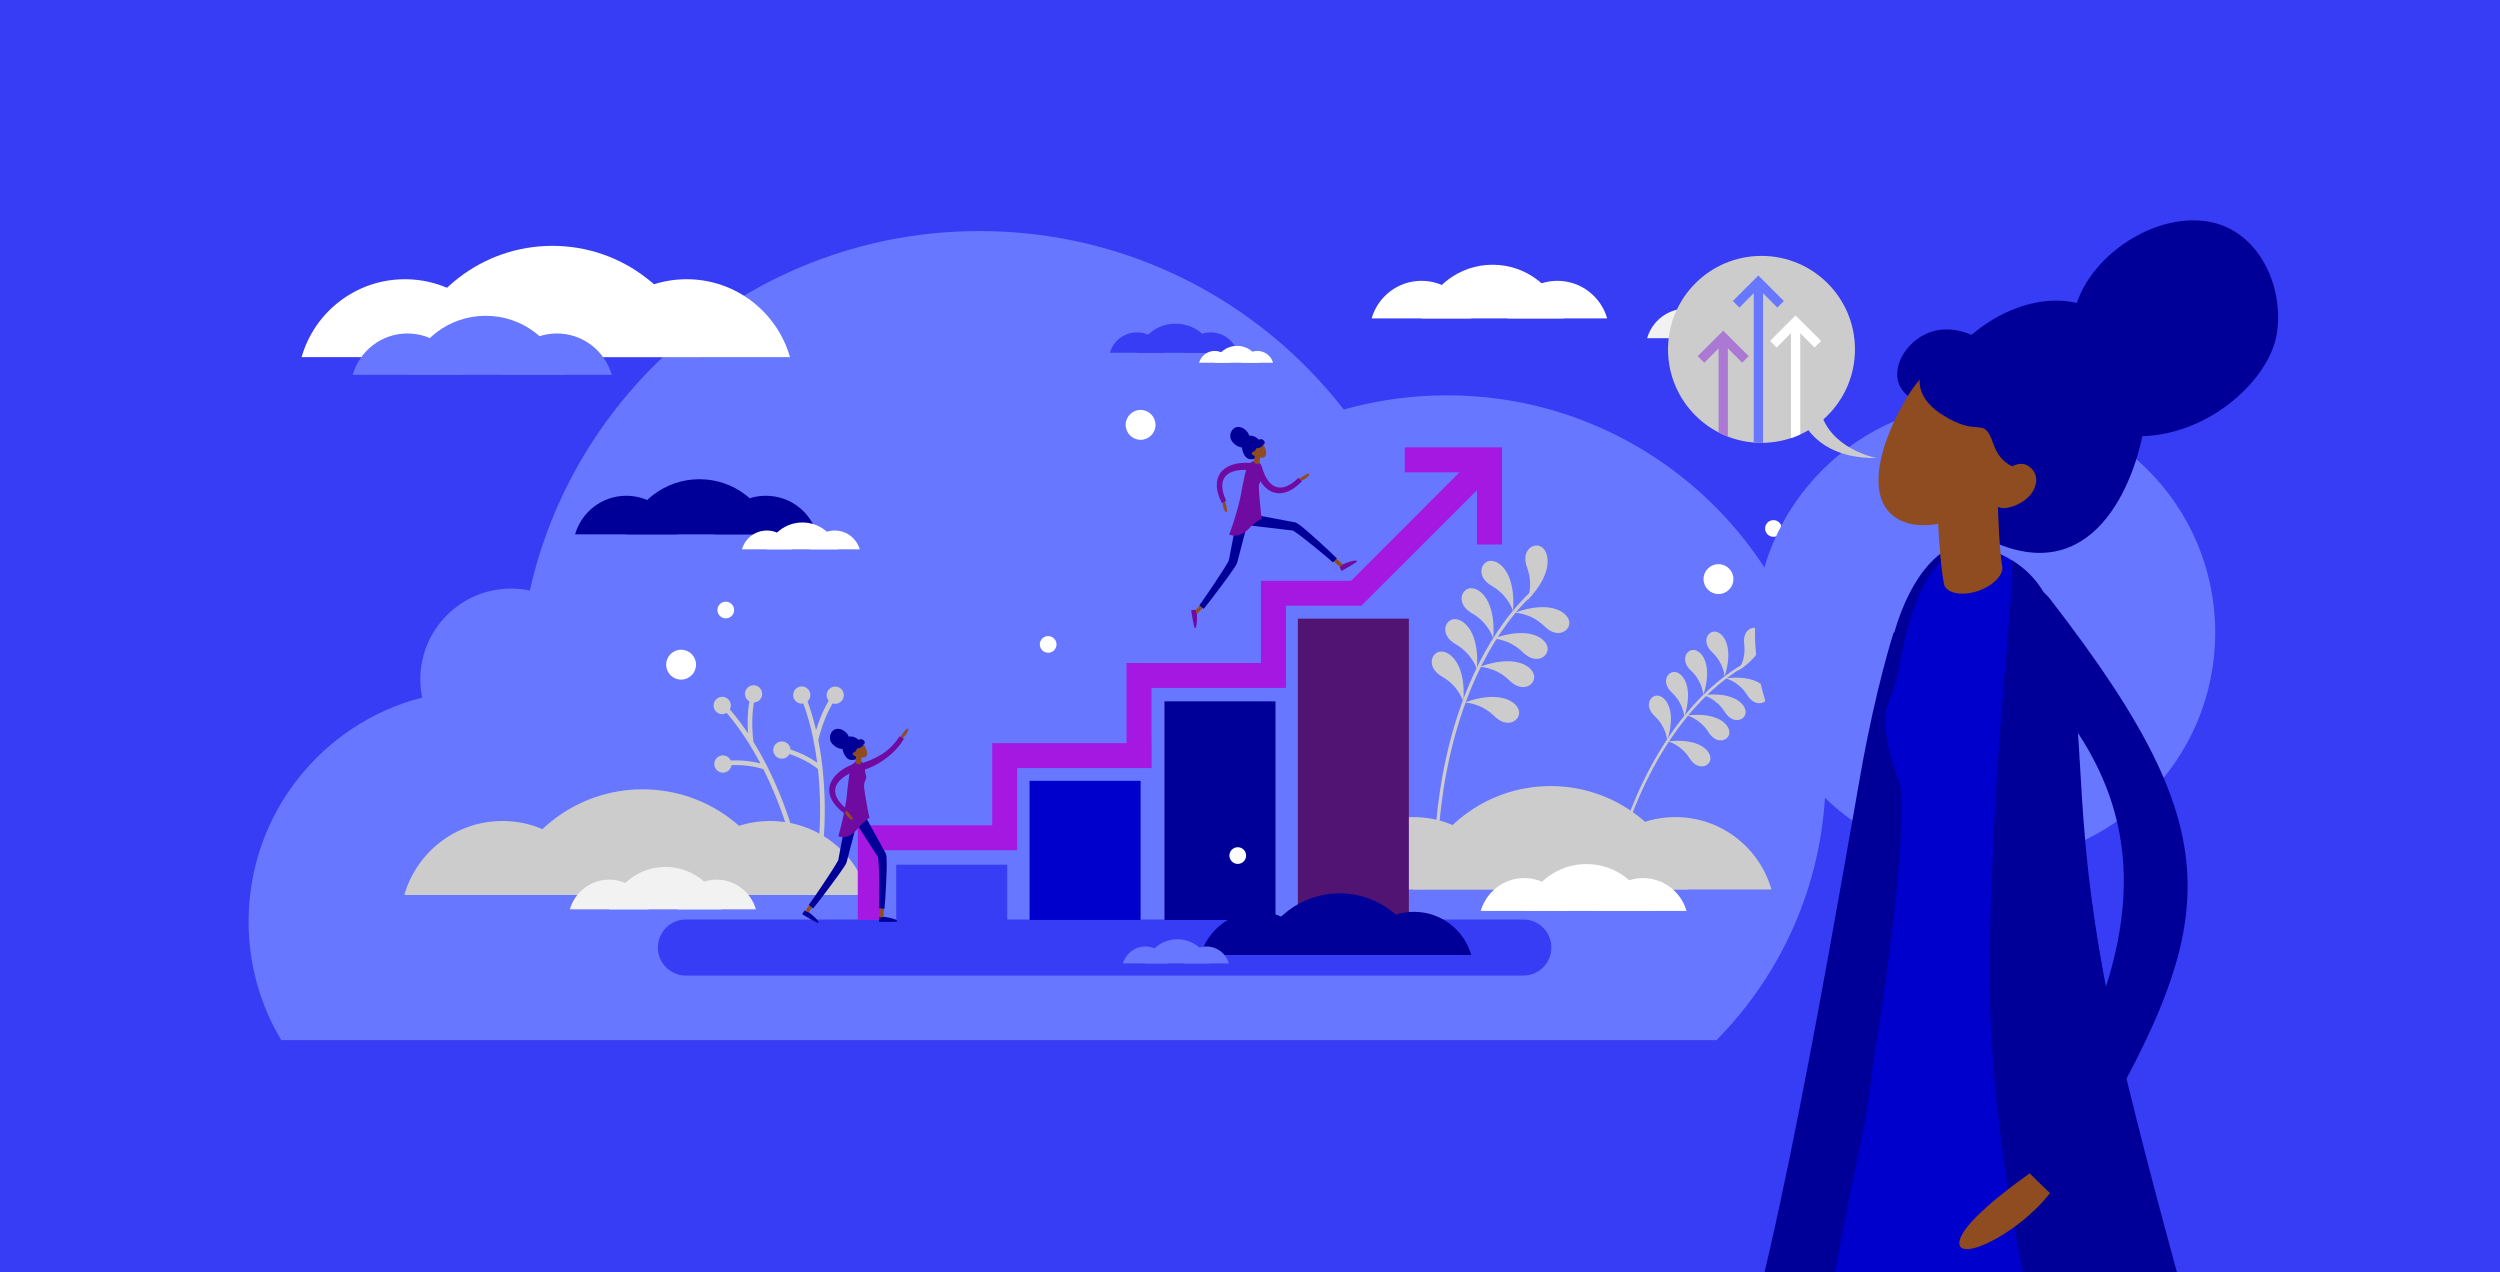 <?xml version="1.0" encoding="utf-8"?>
<!-- Generator: Adobe Illustrator 25.2.1, SVG Export Plug-In . SVG Version: 6.00 Build 0)  -->
<svg version="1.1" xmlns="http://www.w3.org/2000/svg" xmlns:xlink="http://www.w3.org/1999/xlink" x="0px" y="0px"
	 viewBox="0 0 5004 2547" style="enable-background:new 0 0 5004 2547;" xml:space="preserve">
<style type="text/css">
	.st0{fill:#373CF5;}
	.st1{fill:#6877FF;}
	.st2{fill:#CCCCCC;}
	.st3{fill:#FFFFFF;}
	.st4{fill:#F2F2F2;}
	.st5{fill:#0000CC;}
	.st6{fill:#000099;}
	.st7{fill:#511472;}
	.st8{fill:#8E4C20;}
	.st9{fill:#2D334A;}
	.st10{fill:#F2BF80;}
	.st11{fill:#A518E2;}
	.st12{clip-path:url(#SVGID_2_);}
	.st13{fill:#AB79D3;}
	.st14{fill:#700BA2;}
	.st15{display:none;}
	.st16{display:inline;}
	.st17{fill:none;stroke:#000000;stroke-width:6;stroke-linejoin:round;stroke-miterlimit:10;}
</style>
<g id="Calque_3">
	<rect class="st0" width="5004" height="2547"/>
</g>
<g id="Layer_1">
	<g>
	</g>
	<path class="st1" d="M2896.2,791.3c-71.6,0-140.8,9.9-206.5,28.4c-168.8-217.3-432.6-357.2-729.1-357.2
		c-439.8,0-807.6,307.7-900.1,719.5c-12.1-2.5-24.6-3.9-37.5-3.9c-100.4,0-181.7,81.4-181.7,181.7c0,12.5,1.3,24.6,3.7,36.4
		c-199.8,51.3-347.4,232.7-347.4,448.4c0,86.7,23.8,167.9,65.3,237.3h2872.9c135.1-136.9,218.5-325,218.5-532.5
		C3654.4,1130.8,3314.9,791.3,2896.2,791.3z"/>
	<g>
		<g>
			<path class="st2" d="M3057,1201.8c0,0,13.2-29.2-0.4-65.7s15.8-52.3,30.5-40.2S3108.6,1148.6,3057,1201.8z"/>
		</g>
		<g>
			<path class="st2" d="M3028.4,1223.2c0,0-8.4-30.9-42.2-50.3c-33.8-19.4-21.2-50.3-2.1-50.4S3034.2,1149.4,3028.4,1223.2z"/>
		</g>
		<g>
			<path class="st2" d="M3031.7,1226.5c0,0,32-0.2,59.8,27.2c27.8,27.4,54.1,6.9,49.1-11.4
				C3135.6,1223.9,3101.3,1201.2,3031.7,1226.5z"/>
		</g>
		<g>
			<path class="st2" d="M2988.3,1278.4c0,0,32-0.2,59.8,27.2c27.8,27.4,54.1,6.9,49.1-11.4C3092.2,1275.7,3057.9,1253,2988.3,1278.4
				z"/>
		</g>
		<g>
			<path class="st2" d="M2961.4,1334.8c0,0,32-0.2,59.8,27.2c27.8,27.4,54.1,6.9,49.1-11.4C3065.4,1332.2,3031,1309.5,2961.4,1334.8
				z"/>
		</g>
		<g>
			<path class="st2" d="M2931.2,1406.2c0,0,32-0.2,59.8,27.2c27.8,27.4,54.1,6.9,49.1-11.4
				C3035.2,1403.6,3000.8,1380.9,2931.2,1406.2z"/>
		</g>
		<g>
			<path class="st2" d="M2988.8,1278c0,0-8.4-30.9-42.2-50.3c-33.8-19.4-21.2-50.3-2.1-50.4
				C2963.5,1177.1,2994.5,1204.1,2988.8,1278z"/>
		</g>
		<g>
			<path class="st2" d="M2956.1,1339.9c0,0-8.4-30.9-42.2-50.3c-33.8-19.4-21.2-50.3-2.1-50.4
				C2930.8,1239.1,2961.9,1266.1,2956.1,1339.9z"/>
		</g>
		<g>
			<path class="st2" d="M2929,1404.8c0,0-8.4-30.9-42.2-50.3s-21.2-50.3-2.1-50.4S2934.8,1330.9,2929,1404.8z"/>
		</g>
		<g>
			<path class="st2" d="M2875.3,1701.5c1.7-0.1,3-1.6,3-3.3c0-0.8,0.5-82.8,24-185.9c21.6-95,67.6-227.8,164.1-321.3
				c1.3-1.3,1.3-3.4,0.1-4.7c-1.3-1.3-3.4-1.3-4.7-0.1c-97.7,94.7-144.2,228.9-166,324.8c-23.6,103.8-24.1,186.4-24.1,187.2
				c0,1.8,1.5,3.3,3.3,3.3C2875.1,1701.5,2875.2,1701.5,2875.3,1701.5z"/>
		</g>
	</g>
	<g>
		<g>
			<path class="st2" d="M3479.1,1342.5c0,0,16.2-21.1,12.1-53.3c-4.1-32.2,22.7-39.3,32.3-26.7
				C3533.2,1275.1,3530.9,1309.2,3479.1,1342.5z"/>
		</g>
		<g>
			<path class="st2" d="M3451.9,1354.4c0,0-1-26.6-24.6-48.7s-7.6-44.7,7.8-41.2C3450.6,1268,3470.6,1295.8,3451.9,1354.4z"/>
		</g>
		<g>
			<path class="st2" d="M3453.9,1357.7c0,0,26,5.9,43.2,33.4c17.3,27.4,42.5,15.9,41.9,0.1
				C3538.5,1375.3,3515.1,1350.4,3453.9,1357.7z"/>
		</g>
		<g>
			<path class="st2" d="M3409,1391.4c0,0,26,5.9,43.2,33.4c17.3,27.4,42.5,15.9,41.9,0.1C3493.6,1409,3470.1,1384.1,3409,1391.4z"/>
		</g>
		<g>
			<path class="st2" d="M3376.5,1432.1c0,0,26,5.9,43.2,33.4c17.3,27.4,42.5,15.9,41.9,0.1S3437.7,1424.8,3376.5,1432.1z"/>
		</g>
		<g>
			<path class="st2" d="M3338.5,1484.1c0,0,25.9,5.9,43.2,33.4c17.3,27.4,42.5,15.9,41.9,0.1
				C3423.2,1501.7,3399.7,1476.8,3338.5,1484.1z"/>
		</g>
		<g>
			<path class="st2" d="M3409.4,1391.2c0,0-1-26.6-24.6-48.7c-23.7-22.1-7.6-44.7,7.8-41.2
				C3408.1,1304.8,3428.1,1332.5,3409.4,1391.2z"/>
		</g>
		<g>
			<path class="st2" d="M3371.3,1435.2c0,0-1-26.6-24.6-48.7c-23.7-22.1-7.6-44.7,7.8-41.2S3389.9,1376.5,3371.3,1435.2z"/>
		</g>
		<g>
			<path class="st2" d="M3337,1482.5c0,0-1-26.6-24.6-48.7c-23.7-22.1-7.6-44.7,7.8-41.2C3335.7,1396.1,3355.7,1423.9,3337,1482.5z"
				/>
		</g>
		<g>
			<path class="st2" d="M3237.3,1712.5c1.4,0.2,2.8-0.7,3.1-2.1c0.2-0.7,16.1-66.9,54.7-146c35.5-72.8,97.9-171.6,193.8-229
				c1.3-0.8,1.7-2.5,0.9-3.8c-0.8-1.3-2.5-1.7-3.8-0.9c-97.1,58.1-160.1,157.9-195.9,231.4c-38.8,79.5-54.8,146.3-55,147
				c-0.4,1.5,0.6,3,2,3.3C3237.1,1712.5,3237.2,1712.5,3237.3,1712.5z"/>
		</g>
	</g>
	<g>
		<path class="st2" d="M2829.1,1635.5c-91.3,0-168.3,61.2-192.2,144.9h384.4C2997.5,1696.7,2920.5,1635.5,2829.1,1635.5z"/>
		<path class="st2" d="M3353.5,1635.5c-91.3,0-168.3,61.2-192.2,144.9h384.4C3521.8,1696.7,3444.8,1635.5,3353.5,1635.5z"/>
		<path class="st2" d="M3103.7,1573.4c-130.4,0-240.4,87.5-274.5,207h549C3344.1,1660.9,3234.1,1573.4,3103.7,1573.4z"/>
	</g>
	<g>
		<path class="st0" d="M3049.1,1952.7H1372.9c-31,0-56.1-25.1-56.1-56.1c0-31,25.1-56.1,56.1-56.1h1676.2c31,0,56.1,25.1,56.1,56.1
			C3105.2,1927.6,3080.1,1952.7,3049.1,1952.7z"/>
	</g>
	<g>
		<path class="st3" d="M2845.2,562.1c-47.4,0-87.3,31.8-99.7,75.2h199.4C2932.5,593.9,2892.5,562.1,2845.2,562.1z"/>
		<path class="st3" d="M3117.2,562.1c-47.4,0-87.3,31.8-99.7,75.2h199.4C3204.5,593.9,3164.5,562.1,3117.2,562.1z"/>
		<path class="st3" d="M2987.6,529.9c-67.7,0-124.7,45.4-142.4,107.4H3130C3112.3,575.3,3055.2,529.9,2987.6,529.9z"/>
	</g>
	<g>
		<path class="st3" d="M3051,1757.6c-41.4,0-76.3,27.8-87.1,65.7h174.2C3127.3,1785.4,3092.4,1757.6,3051,1757.6z"/>
		<path class="st3" d="M3288.6,1757.6c-41.4,0-76.3,27.8-87.1,65.7h174.2C3364.9,1785.4,3330,1757.6,3288.6,1757.6z"/>
		<path class="st3" d="M3175.4,1729.5c-59.1,0-108.9,39.6-124.4,93.8h248.8C3284.3,1769.1,3234.5,1729.5,3175.4,1729.5z"/>
	</g>
	<g>
		<path class="st3" d="M810.4,558.9c-98.2,0-181.1,65.9-206.7,155.9h413.5C991.5,624.8,908.7,558.9,810.4,558.9z"/>
		<path class="st3" d="M1374.4,558.9c-98.2,0-181.1,65.9-206.7,155.9h413.5C1555.5,624.8,1472.7,558.9,1374.4,558.9z"/>
		<path class="st3" d="M1105.7,492.1c-140.3,0-258.6,94.1-295.3,222.6H1401C1364.4,586.2,1246,492.1,1105.7,492.1z"/>
	</g>
	<g>
		<path class="st1" d="M815.6,667.5c-52.1,0-96,34.9-109.6,82.7h219.3C911.6,702.5,867.7,667.5,815.6,667.5z"/>
		<path class="st1" d="M1114.7,667.5c-52.1,0-96,34.9-109.6,82.7h219.3C1210.7,702.5,1166.8,667.5,1114.7,667.5z"/>
		<path class="st1" d="M972.2,632.1c-74.4,0-137.1,49.9-156.6,118.1h313.2C1109.3,682,1046.6,632.1,972.2,632.1z"/>
	</g>
	<g>
		<path class="st4" d="M3375.6,617.6c-37.4,0-69,25.1-78.7,59.4h157.5C3444.6,642.7,3413.1,617.6,3375.6,617.6z"/>
		<path class="st2" d="M3590.5,617.6c-37.4,0-69,25.1-78.7,59.4h157.5C3659.4,642.7,3627.9,617.6,3590.5,617.6z"/>
		<path class="st2" d="M3488.1,592.2c-53.4,0-98.5,35.8-112.5,84.8h225C3586.6,628,3541.6,592.2,3488.1,592.2z"/>
	</g>
	<circle class="st3" cx="1452.7" cy="1221" r="16.7"/>
	<circle class="st3" cx="3549.7" cy="1057.8" r="16.7"/>
	<circle class="st3" cx="2098" cy="1289.9" r="16.7"/>
	<circle class="st3" cx="3439.7" cy="1159.1" r="29.9"/>
	<circle class="st3" cx="1363.3" cy="1330.4" r="29.9"/>
	<rect x="1793.9" y="1730.8" class="st0" width="222.2" height="110.7"/>
	<rect x="2060.8" y="1562.9" class="st5" width="222.2" height="278.5"/>
	<rect x="2330.8" y="1403.8" class="st6" width="222.2" height="437.6"/>
	<rect x="2597.8" y="1238.3" class="st7" width="222.2" height="603.1"/>
	<g>
		<g>
			<circle class="st1" cx="3973.4" cy="1266.3" r="460.6"/>
			<g>
				<g>
					<g>
						<g>
							<g>
								<path class="st8" d="M4054.5,4071.7c35.3,15.8,37.3,44.7,74.3,56.2c53.3-313,80.7-668.2,111.6-1017.9h-147.1
									C4112,3412.1,4120,3725.7,4054.5,4071.7z"/>
							</g>
							<path class="st9" d="M4068,3994.5l93-11c39.3-275.8,61.1-576.6,85.2-873.5h-152.8C4110.5,3389.4,4118.7,3678.8,4068,3994.5z"
								/>
							<path class="st10" d="M4031.2,4052.7c0,0-46.4,105.5-177.8,139.2c0,0-58.7,20.9,17,28.2s193.1-22.2,228.4-62.4
								c0,0,24.4,79.5,31.2,55c6.8-24.4,36.9-136,36.9-136L4031.2,4052.7z"/>
							<g>
								<path class="st6" d="M4048,2333.9c25.1,25.3,45.8,45.9,69.6,67c322.4-537.7,378-694.5-13.9-1201.6
									c-59.9-77.6-178.4,20.1-76.9,114.4C4383.2,1644.9,4256.5,1963.3,4048,2333.9z"/>
							</g>
							<path class="st6" d="M3771.9,1352.7c0,0,0,0,0,0.1c0,0,102.4-206.7,168-243.5c14.5-8.1,25.5-15.7,33.5-22.5
								c-108.4-23-173.3,121.5-191.3,219.9C3778.7,1325.8,3775.1,1340.5,3771.9,1352.7z"/>
							<path class="st6" d="M3790.2,1266.3c0,0-35.7,110.2-66.1,282.9c-75.3,427.9-207.5,1197.8-298.6,1322.5
								c0,0,154.9,142.8,298.6,102.5c237.1-66.5,190.1-960.9,127.2-1396.6c-16.2-111.9,3.9-244.7-9.4-296.8
								C3837.6,1264.1,3790.2,1266.3,3790.2,1266.3z"/>
							<g>
								<path class="st8" d="M3740.4,4071.7c35.2,15.8,37.3,44.7,74.2,56.2c110.8-650.3,109.4-1482.4,260.4-2070.2
									c-97.6-21.1-195.5-41-293.3-61.1C3664.5,2682.3,3887.1,3295.5,3740.4,4071.7z"/>
							</g>
							<path class="st9" d="M3781.7,1996.6c97.9,20,195.7,40,293.3,61.1c-140.2,545.6-139.1,1300-228.2,1925.8l-93,11
								C3872.6,3254.5,3668.4,2659.4,3781.7,1996.6z"/>
							<path class="st5" d="M4462,3062.2c-8.7-28-17.2-56.5-25.6-85.5c-110.4-382.2-194.1-836.1-233.2-1066.6
								c-57-335.4-39.9-483-94.2-646c-22.8-68.3-26.8-108.7-82-142.6c-6.3-3.9-13.2-7.7-21-11.4c-10.9-5.3-21.5-8.9-31.6-11.1
								c-108.4-23-151.2,119.6-169.1,217.9c-3.5,19.2-7.1,33.9-10.2,46.1c0,0,0,0,0,0.1c-14.6,56.3-43,61.4,6.1,201.2
								c21.2,60.5-26.2,413.9-47.4,533.1c-6.9,38.6-11.4,107-26.7,177.4c-91.1,421.5-149.7,871.7-198.3,1306.3
								c-1.7,15.2-3.4,30.4-5.1,45.6c44.5,1.1,89.3-5.6,131.9-17.6c102-29,195.6-78,300.1-98.8c69.7-13.9,138.9-9.5,208.7,3.7
								c43,8.1,81.8,26.9,126.4,29.8c64.5,4.1,122-1.3,180.4-38.8c38.4-24.7,95.9-28.1,130.8-78.6
								C4552.5,3329.3,4505.4,3202.5,4462,3062.2z"/>
							<path class="st6" d="M4178.5,3039.7c114.1,1.8,254.5-47.9,298.5-70c-110.4-382.2-234.7-829.1-273.8-1059.5
								c-57-335.4-24.4-480.9-78.7-643.9c-22.8-68.3-42.4-110.8-97.5-144.7c2.6,107.6-35.1,340.9-44.4,774.5
								C3970.9,2441.3,4178.5,3039.7,4178.5,3039.7z"/>
							<path class="st10" d="M3717.1,4052.7c0,0-46.4,105.5-177.8,139.2c0,0-58.7,20.9,17,28.2c75.7,7.3,193.1-22.2,228.4-62.4
								c0,0,24.4,79.5,31.2,55c6.8-24.4,36.9-136,36.9-136L3717.1,4052.7z"/>
							<path class="st8" d="M4062.6,2348.6c-43.5,30.8-137.5,101.3-140.7,137.9c-3.6,41.2,116.8-15.3,181.4-98.4
								C4089.8,2375.5,4076.7,2362.7,4062.6,2348.6z"/>
							<path class="st6" d="M3873,662c42.3-10.2,99.3,10.1,121.3,50.2c22,40.1-3,89.6-41.1,110.5c-38,20.9-127.4-8.1-149.4-48.1
								C3781.9,734.5,3819.4,674.9,3873,662z"/>
							<path class="st6" d="M4164,588.6c40.3-88.9,154.5-161.6,255.3-145.2c100.8,16.4,153.5,129.1,137.9,225.1
								c-15.6,96-149.3,217.4-301.7,203.8C4153.7,863.3,4112.9,701.2,4164,588.6z"/>
							<path class="st6" d="M3870.8,769c43.9-100,166.9-182.5,274.7-164.9c107.8,17.6,163.4,143.4,145.9,251.3
								c-17.6,107.8-100.6,328.2-312.7,224C3880.6,1031.2,3815.2,895.7,3870.8,769z"/>
							<path class="st8" d="M4035.5,931.6c-57.7,101-174.9,142.6-236.6,107.3s-44.6-134.1,13.1-235.1
								c57.7-101,137.1-123.8,198.8-88.5C4072.5,750.7,4093.2,830.7,4035.5,931.6z"/>
							<path class="st6" d="M4086.9,875.7c0,0,15.6-76.9-21.6-129.2c-37.2-52.3-137.1-104-209.3-26.6c0,0-46.3,59.7,30.5,109.5
								c76.8,49.7,82.9-0.3,103.5,59.2c20.6,59.5,70.9,46.8,74,59.7L4086.9,875.7z"/>
							<path class="st8" d="M3997.5,935.4l-122.1,0.7c0.1,16.7,3.7,175.7,16,234.5c6.3,17.8,37.4,23.1,69.3,11.8
								c28.7-10.2,48.2-30.3,47.3-47.2l0.1,0C4000.7,1099.9,3997.9,993.9,3997.5,935.4z"/>
							<path class="st8" d="M4068.9,983.6c-13.4,23.5-54,40.2-71,30.5c-17-9.7-10.4-31.2,3.1-54.7s39.8-37.6,56.8-27.9
								C4074.8,941.3,4082.3,960.1,4068.9,983.6z"/>
						</g>
					</g>
				</g>
			</g>
		</g>
	</g>
	<g>
		<path class="st6" d="M1253.6,992.3c-48.7,0-89.7,32.7-102.5,77.2h204.9C1343.3,1025,1302.3,992.3,1253.6,992.3z"/>
		<path class="st6" d="M1533.1,992.3c-48.7,0-89.7,32.7-102.5,77.2h204.9C1622.9,1025,1581.8,992.3,1533.1,992.3z"/>
		<path class="st6" d="M1400,959.2c-69.5,0-128.2,46.6-146.4,110.3h292.7C1528.1,1005.9,1469.5,959.2,1400,959.2z"/>
	</g>
	<g>
		<path class="st3" d="M1535,1061.9c-23.7,0-43.7,15.9-49.9,37.6h99.7C1578.6,1077.8,1558.6,1061.9,1535,1061.9z"/>
		<path class="st3" d="M1671,1061.9c-23.7,0-43.7,15.9-49.9,37.6h99.7C1714.6,1077.8,1694.6,1061.9,1671,1061.9z"/>
		<path class="st3" d="M1606.2,1045.8c-33.8,0-62.4,22.7-71.2,53.7h142.4C1668.5,1068.5,1640,1045.8,1606.2,1045.8z"/>
	</g>
	<g>
		<path class="st2" d="M1441.7,1395.2c9.3-2.2,18.6,3.6,20.7,12.9c1,4.2,0.3,8.3-1.5,11.8c13.2,15.4,25.3,31.6,36.3,47.9
			c-1.1-16.2-1.5-40.4,2.8-63.9c-4.1-2.3-7.3-6.2-8.5-11.1c-2.2-9.3,3.6-18.6,12.9-20.7c9.3-2.2,18.6,3.6,20.7,12.9
			c2.2,9.3-3.6,18.6-12.9,20.7c-1.1,0.2-2.1,0.4-3.2,0.4c-6.3,35.2-1.7,73.1-0.9,78.9c23,37.1,40.2,73.9,52.2,103.1
			c21.5,52.3,31.1,91.9,31.2,92.3l-9,2.2c-0.1-0.4-9.5-39.2-30.8-90.9c-6.4-15.5-14.3-33.3-23.8-52.1c-6.3-2.2-30.4-9.4-63.8-8.1
			c-0.9,6.9-5.9,12.9-13.2,14.6c-9.3,2.2-18.6-3.6-20.7-12.9c-2.2-9.3,3.6-18.6,12.9-20.7c8.2-1.9,16.3,2.3,19.6,9.7
			c26.5-1.2,47.4,2.7,59.3,5.9c-17.6-33.3-40-69-67.5-101.2c-1.5,0.9-3.2,1.6-5,2.1c-9.3,2.2-18.6-3.6-20.7-12.9
			C1426.7,1406.7,1432.4,1397.4,1441.7,1395.2z"/>
		<path class="st2" d="M1637.2,1539.3c-5.2-4.3-25.1-19.5-56.9-30c-3.3,6.2-10.1,10-17.5,9.1c-9.4-1.2-16.1-9.9-14.9-19.3
			c1.2-9.4,9.9-16.1,19.3-14.9c8.3,1.1,14.5,7.9,15,16c25.2,8.2,43.4,19.2,53.4,26.4c-4.7-37.3-13.1-78.7-27.6-118.5
			c-1.7,0.3-3.6,0.4-5.4,0.2c-9.4-1.2-16.1-9.9-14.9-19.3c1.2-9.4,9.9-16.1,19.3-14.9c9.4,1.2,16.1,9.9,14.9,19.3
			c-0.6,4.2-2.6,7.9-5.5,10.5c7,19.1,12.6,38.5,17.1,57.6c4.7-15.6,12.9-38.4,25.2-58.8c-3.1-3.6-4.7-8.4-4-13.4
			c1.2-9.4,9.9-16.1,19.3-14.9c9.4,1.2,16.1,9.9,14.9,19.3c-1.2,9.4-9.9,16.1-19.3,14.9c-1.1-0.1-2.1-0.4-3.1-0.7
			c-18.3,30.7-27.3,67.8-28.6,73.5c8.4,42.8,11.6,83.4,12.6,114.9c1.7,56.6-3.2,97-3.3,97.4l-9.2-1.1c0-0.4,4.9-40.1,3.2-95.9
			C1640.6,1579.6,1639.5,1560.2,1637.2,1539.3z"/>
	</g>
	<g>
		<path class="st2" d="M1005.7,1643.3c-93.3,0-172,62.6-196.4,148.1h392.8C1177.7,1705.9,1099,1643.3,1005.7,1643.3z"/>
		<path class="st2" d="M1541.5,1643.3c-93.3,0-172,62.6-196.4,148.1h392.8C1713.5,1705.9,1634.8,1643.3,1541.5,1643.3z"/>
		<path class="st2" d="M1286.2,1579.9c-133.3,0-245.7,89.4-280.6,211.5h561.1C1531.9,1669.3,1419.5,1579.9,1286.2,1579.9z"/>
	</g>
	<polygon class="st11" points="2811.7,895.4 2811.7,945.4 2921.3,945.4 2704.2,1162.5 2523.9,1162.5 2523.9,1327 2254.9,1327 
		2254.9,1487.4 1986,1487.4 1986,1651.9 1716.9,1651.9 1716.9,1841.4 1766.9,1841.4 1766.9,1701.9 2036,1701.9 2036,1676.9 
		2036,1676.9 2036,1537.4 2305.1,1537.4 2305.1,1487.4 2304.9,1487.4 2304.9,1377 2573.9,1377 2573.9,1352 2573.9,1352 
		2573.9,1212.5 2724.9,1212.5 2956.3,981.2 2956.3,1090 3006.3,1090 3006.3,895.4 	"/>
	<g>
		<path class="st0" d="M2275.7,665.3c-25.7,0-47.4,17.2-54.1,40.8h108.3C2323.1,682.6,2301.4,665.3,2275.7,665.3z"/>
		<path class="st0" d="M2423.4,665.3c-25.7,0-47.4,17.2-54.1,40.8h108.3C2470.8,682.6,2449.1,665.3,2423.4,665.3z"/>
		<path class="st0" d="M2353.1,647.9c-36.7,0-67.7,24.6-77.3,58.3h154.6C2420.8,672.5,2389.8,647.9,2353.1,647.9z"/>
	</g>
	<g>
		<path class="st3" d="M2431.4,702.4c-14.9,0-27.4,10-31.3,23.6h62.6C2458.8,712.4,2446.2,702.4,2431.4,702.4z"/>
		<path class="st3" d="M2516.8,702.4c-14.9,0-27.4,10-31.3,23.6h62.6C2544.2,712.4,2531.6,702.4,2516.8,702.4z"/>
		<path class="st3" d="M2476.1,692.3c-21.2,0-39.2,14.2-44.7,33.7h89.4C2515.2,706.5,2497.3,692.3,2476.1,692.3z"/>
	</g>
	<g>
		<circle class="st2" cx="3525.8" cy="699.3" r="187.1"/>
		<path class="st2" d="M3603.6,831.7c0,0,24.9,87.1,152.5,85c0,0-96.3-17.4-113.7-99L3603.6,831.7z"/>
		<g>
			<defs>
				<circle id="SVGID_1_" cx="3525.8" cy="699.3" r="187.1"/>
			</defs>
			<clipPath id="SVGID_2_">
				<use xlink:href="#SVGID_1_"  style="overflow:visible;"/>
			</clipPath>
			<g class="st12">
				<polygon class="st13" points="3487.1,726 3449.2,688.1 3411.3,726 3398.1,712.9 3449.2,661.8 3500.2,712.9 				"/>
				<rect x="3439.9" y="675" class="st13" width="18.6" height="249"/>
			</g>
			<g class="st12">
				<polygon class="st1" points="3557.5,615.6 3519.5,577.6 3481.6,615.6 3468.5,602.5 3519.5,551.4 3570.6,602.5 				"/>
				<rect x="3510.3" y="564.5" class="st1" width="18.6" height="339.7"/>
			</g>
			<g class="st12">
				<polygon class="st3" points="3632,695.6 3594,657.6 3556.1,695.6 3543,682.4 3594,631.4 3645.1,682.4 				"/>
				<rect x="3584.8" y="644.5" class="st3" width="18.6" height="249"/>
			</g>
		</g>
	</g>
	<g>
		<g>
			<g>
				<path class="st8" d="M2689.1,1135.1c-0.1,0.2-0.3,0.4-0.4,0.6c-1.4,1.5-3.7,1.7-5.3,0.3l-19.9-17.9c-1.5-1.4-1.7-3.7-0.3-5.3
					c1.4-1.5,3.7-1.7,5.3-0.3l19.9,17.9C2689.7,1131.7,2690,1133.6,2689.1,1135.1z"/>
			</g>
			<g>
				<path class="st8" d="M2390.5,1230.4c-0.2-0.1-0.4-0.3-0.6-0.5c-1.5-1.4-1.6-3.8-0.2-5.3l18.4-19.5c1.4-1.5,3.8-1.6,5.3-0.2
					c1.5,1.4,1.6,3.8,0.2,5.3l-18.4,19.5C2393.9,1231.1,2392,1231.3,2390.5,1230.4z"/>
			</g>
			<path class="st6" d="M2500.9,1032.1l-13.1,50.3l-6.6,25.2l-3.3,12.6l-0.8,3.1l-0.4,1.6l-0.2,0.8c-0.1,0.4-0.2,0.8-0.4,1.2
				l-0.3,0.8c-0.1,0.3-0.2,0.4-0.3,0.6l-0.3,0.6l-0.5,0.9c-0.3,0.6-0.6,1.1-0.9,1.7c-0.6,1-1.2,2-1.9,3c-2.5,3.8-5,7.4-7.5,11
				c-2.5,3.6-5.1,7.1-7.6,10.7c-5.1,7.1-10.3,14-15.5,21c-5.2,7-10.4,13.9-15.7,20.8l-8,10.3l-4.1,5.1c-1.4,1.7-2.7,3.4-4.3,5.2
				l-8.6-7.2c1.1-1.5,2.4-3.3,3.7-5l3.7-5.3l7.4-10.6c4.9-7.1,9.7-14.3,14.5-21.4c4.8-7.2,9.6-14.4,14.2-21.6
				c2.3-3.6,4.7-7.2,6.9-10.8c2.3-3.6,4.5-7.3,6.5-10.8c0.5-0.9,1-1.8,1.4-2.6c0.2-0.4,0.4-0.8,0.6-1.2l0.2-0.5l0.1-0.2
				c0,0,0.1-0.1,0-0.1c0,0,0,0,0,0c0,0.1-0.1,0.3-0.1,0.4l0.1-0.7l0.3-1.6l0.6-3.2l2.4-12.7l4.9-25.5l9.7-51L2500.9,1032.1z"/>
			<path class="st6" d="M2496.1,1027.6l50,9.3l25,4.7l12.5,2.3l6.3,1.2l0.8,0.1l0.4,0.1l0.7,0.1c0.3,0.1,0.5,0.1,0.8,0.2
				c0.3,0.1,0.4,0.1,0.6,0.2l0.5,0.2l0.5,0.2l0.3,0.2l0.6,0.3l0.5,0.3c1.4,0.8,2.4,1.4,3.4,2.1c3.9,2.7,7.2,5.4,10.6,8.2
				c3.3,2.8,6.6,5.5,9.8,8.3c6.5,5.6,12.8,11.3,19.1,17c6.3,5.7,12.6,11.5,18.8,17.3l9.3,8.8l4.6,4.4l2.3,2.3
				c0.8,0.8,1.5,1.5,2.4,2.5l-8.1,7.7c-0.5-0.5-1.4-1.3-2.1-1.9l-2.3-2.1l-4.8-4.1l-9.7-8.2c-6.5-5.4-13-10.8-19.5-16.1
				c-6.6-5.3-13.1-10.6-19.8-15.7c-3.3-2.6-6.6-5.1-10-7.6c-3.3-2.4-6.7-4.9-9.9-6.9c-0.8-0.5-1.6-0.9-2.1-1.2l-0.2-0.1
				c0,0,0,0-0.1,0l0,0l0.1,0l0.1,0l0.2,0.1c0.1,0,0.3,0.1,0.4,0.1l0.2,0l0.1,0l0,0l-0.4,0l-0.8-0.1l-6.3-0.7l-12.6-1.5l-25.2-3
				l-50.4-5.9L2496.1,1027.6z"/>
			<path class="st14" d="M2395.7,1229.1c-0.6-0.9-1.1-2-1.6-3.2c-0.6-1.6-0.8-3.2-0.8-4.4c0-0.6-0.5-1-1-1c-2.8,0-8.1,0.2-8,2
				c0.2,2.3,5.7,35,7.3,34.9C2396.2,1257.1,2396.4,1236.2,2395.7,1229.1z"/>
			<path class="st14" d="M2688.5,1129.4c-0.6,0.9-1.4,1.7-2.4,2.6c-1.3,1.1-2.7,1.9-3.9,2.3c-0.5,0.2-0.8,0.8-0.6,1.3
				c1,2.6,3.1,7.5,4.6,6.8c2.1-1,30.8-17.6,30.2-19C2714.5,1119.1,2694.9,1126.2,2688.5,1129.4z"/>
		</g>
		<path class="st8" d="M2600.7,958.6c0,0,14.6-11.4,19.1-10.3s-8.1,13.5-19.2,14.9L2600.7,958.6z"/>
		<g>
			<path class="st14" d="M2598.9,956.5c2.6,2.7,5.1,4.6,7.3,6.6c-40.9,42.9-80.2,26.2-95.1-27.6c-3.6-12.8,10.7-15.1,15.1,0.1
				C2538.7,979.2,2565.4,989.4,2598.9,956.5z"/>
		</g>
		<path class="st8" d="M2452,1003.5c0,0,6,17.5,3.5,21.5c-2.5,3.9-10.1-12.1-7.8-23.1L2452,1003.5z"/>
		<g>
			<path class="st14" d="M2454.5,1002.5c-3.4,1.5-6,3.3-8.7,4.8c-27.1-52.6,1.5-84.4,57.3-80.8c13.3,0.8,10.8,15-5,14.2
				C2452.9,938.2,2434.5,960,2454.5,1002.5z"/>
		</g>
		<path class="st6" d="M2524.3,879.1c-3.5-0.3-7.8,2-9.1,5.4c-1.3,3.5,1.3,7.1,4.6,8.4c3.3,1.2,10.1-2.1,11.4-5.6
			C2532.4,883.9,2528.7,879.5,2524.3,879.1z"/>
		<path class="st6" d="M2499.8,870.3c-3-8.6-13-16.3-22.6-15.7c-9.5,0.7-15.4,10.7-14.7,19.8c0.7,9.1,12.1,21.5,26.4,21.5
			C2498.5,896,2503.6,881.2,2499.8,870.3z"/>
		<path class="st6" d="M2525.6,889.6c-3.3-9.7-14-18.4-24.2-17.7s-16.4,12-15.7,22.2c0.7,10.2,6.6,31.4,27.2,23.5
			C2522.5,913.9,2529.7,901.8,2525.6,889.6z"/>
		<path class="st8" d="M2508.9,903.4c4.5,9.9,15.1,14.7,21.1,12c6-2.8,5.3-12.1,0.7-22c-4.5-9.9-11.7-12.7-17.8-9.9
			C2507,886.2,2504.4,893.5,2508.9,903.4z"/>
		<path class="st8" d="M2506,908.8c1.1,2.3,4.7,4.2,6.4,3.4s1.2-2.8,0.2-5.1c-1.1-2.3-3.4-3.8-5.1-3.1
			C2505.8,904.8,2505,906.5,2506,908.8z"/>
		<path class="st6" d="M2504.6,897.7c0,0-0.8-7.3,3.1-11.8c3.9-4.6,13.6-8.5,19.7-0.7c0,0,3.8,5.9-3.8,9.9c-7.6,4-7.7-0.7-10.1,4.6
			s-7,3.8-7.4,4.9L2504.6,897.7z"/>
		<g>
			<path class="st14" d="M2475.6,1071.9c8.5-1.2,16.1-5.9,22.3-11.9c2.1-2.1,4.1-4.3,6.2-6.4c6.4-6.4,13.7-11.6,21.6-16
				c0-0.1-0.1-0.3-0.1-0.4c-1.1-5.5-1.9-11.1-2.3-16.7c-1.2-17.3-5.4-46.9-2.6-52.1c7.7-14.8,4.4-13.3,3.8-21.8
				c-0.5-8.5-0.6-16.7-4.5-20.5c-0.1-0.1-0.1-0.1-0.2-0.2c-3.4-3.2-8.3-3.8-12.6-2.1c-3.1,1.3-8.7,4.6-11.7,12.8
				c-4.8,13.1-13,60.1-13,60.1c-5.8,25.7-13.5,50.2-22.1,73.2C2465,1071.9,2470.4,1072.6,2475.6,1071.9z"/>
		</g>
		<path class="st8" d="M2512.3,904.8l11.4,1.1c-0.1,1.6-1.8,16.3-3.5,21.7c-0.7,1.6-3.7,1.8-6.5,0.5c-2.6-1.2-4.2-3.2-4-4.8l0,0
			C2510.7,920.1,2511.8,910.3,2512.3,904.8z"/>
	</g>
	<g>
		<g>
			<g>
				<path class="st8" d="M1765.2,1840.2c-0.2,0-0.5,0.1-0.7,0c-2.1-0.1-3.6-1.8-3.6-3.9l1.2-26.8c0.1-2.1,1.8-3.6,3.9-3.6
					c2.1,0.1,3.6,1.8,3.6,3.9l-1.2,26.8C1768.2,1838.4,1766.9,1839.9,1765.2,1840.2z"/>
			</g>
			<g>
				<path class="st8" d="M1611.6,1831.4c-0.2-0.1-0.4-0.2-0.7-0.4c-1.7-1.2-2.1-3.5-0.9-5.2l15.3-22c1.2-1.7,3.5-2.1,5.2-0.9
					c1.7,1.2,2.1,3.5,0.9,5.2l-15.3,22C1615.1,1831.6,1613.2,1832.1,1611.6,1831.4z"/>
			</g>
			<path class="st6" d="M1719.1,1631.8l-13.1,50.3l-6.6,25.2l-3.3,12.6l-0.8,3.1l-0.4,1.6l-0.2,0.8c-0.1,0.4-0.2,0.8-0.4,1.2
				l-0.3,0.8c-0.1,0.3-0.2,0.4-0.3,0.6l-0.3,0.6l-0.5,0.9c-0.3,0.6-0.6,1.1-0.9,1.7c-0.6,1-1.2,2-1.9,3c-2.5,3.8-5,7.4-7.5,11
				c-2.5,3.6-5.1,7.1-7.6,10.7c-5.1,7.1-10.3,14-15.5,21c-5.2,7-10.4,13.9-15.7,20.8l-8,10.3l-4.1,5.1c-1.4,1.7-2.7,3.4-4.3,5.2
				l-8.6-7.2c1.1-1.5,2.4-3.3,3.7-5l3.7-5.3l7.4-10.6c4.9-7.1,9.7-14.3,14.5-21.4c4.8-7.2,9.6-14.4,14.2-21.6
				c2.3-3.6,4.7-7.2,6.9-10.8c2.3-3.6,4.5-7.3,6.5-10.8c0.5-0.9,1-1.8,1.4-2.6c0.2-0.4,0.4-0.8,0.6-1.2l0.2-0.5l0.1-0.2
				c0,0,0.1-0.1,0-0.1c0,0,0,0,0,0c0,0.1-0.1,0.3-0.1,0.4l0.1-0.7l0.3-1.6l0.6-3.2l2.4-12.7l4.9-25.5l9.7-51L1719.1,1631.8z"/>
			<path class="st6" d="M1725.8,1622.8l24.6,44.6l12.3,22.3l6.1,11.1l3.1,5.6l0.4,0.7l0.2,0.3l0.3,0.6c0.1,0.2,0.2,0.5,0.3,0.7
				c0.1,0.3,0.2,0.4,0.2,0.6l0.2,0.5l0.1,0.5l0.1,0.3l0.2,0.7l0.1,0.6c0.3,1.5,0.4,2.7,0.5,4c0.3,4.7,0.4,9,0.4,13.4
				c0,4.3-0.1,8.6-0.2,12.9c-0.2,8.5-0.6,17.1-1,25.6c-0.4,8.5-0.9,17-1.4,25.5l-0.9,12.7l-0.5,6.4l-0.3,3.2
				c-0.1,1.1-0.2,2.1-0.4,3.5l-11.1-1.4c0.1-0.7,0.1-1.8,0.2-2.8l0.1-3.1l0.1-6.3l0.2-12.6c0.1-8.4,0.1-16.9,0-25.3
				c-0.1-8.4-0.2-16.9-0.4-25.2c-0.1-4.2-0.3-8.4-0.5-12.5c-0.2-4.1-0.5-8.3-1-12c-0.1-0.9-0.3-1.8-0.4-2.3l0-0.2c0,0,0,0,0-0.1l0,0
				l0,0.1l0,0.1l0.1,0.2c0,0.1,0.1,0.3,0.2,0.4l0.1,0.2l0.1,0.1l0,0l-0.2-0.3l-0.4-0.7l-3.4-5.3l-6.9-10.7l-13.7-21.4l-27.4-42.7
				L1725.8,1622.8z"/>
			<path class="st6" d="M1768.9,1835.1c-1,0.4-2.1,0.8-3.4,1c-1.7,0.3-3.3,0.2-4.5,0c-0.6-0.1-1.1,0.3-1.2,0.8
				c-0.5,2.7-1.2,8,0.5,8.2c2.3,0.2,35.5,0.7,35.7-0.8C1796.5,1839.6,1776,1835.7,1768.9,1835.1z"/>
			<path class="st6" d="M1618.8,1826.1c-1.1-0.1-2.2-0.4-3.4-0.8c-1.6-0.6-2.9-1.4-3.9-2.3c-0.4-0.4-1.1-0.3-1.4,0.1
				c-1.8,2.1-5,6.4-3.6,7.4c1.9,1.3,30.6,18.1,31.5,16.8C1640.6,1843.6,1624.7,1830.1,1618.8,1826.1z"/>
		</g>
		<path class="st8" d="M1802.6,1474.7c0,0,9.5-15.9,14.1-16.6c4.6-0.6-2.7,15.5-12.5,20.9L1802.6,1474.7z"/>
		<g>
			<path class="st14" d="M1800.8,1473.5c2.8,1.7,5.2,3.3,8.5,5.2c-16.6,29.7-57.1,59.8-93.6,65.5c-8.7,1.4-9.2-11.3,2.9-14.8
				C1753.3,1519.6,1780.3,1505.2,1800.8,1473.5z"/>
		</g>
		<path class="st6" d="M1723.3,1479.6c-3.5,0-7.6,2.6-8.6,6.1c-1,3.6,1.9,7,5.2,8s9.9-2.9,10.9-6.5
			C1731.7,1483.7,1727.7,1479.7,1723.3,1479.6z"/>
		<path class="st6" d="M1698.2,1472.8c-3.7-8.3-14.3-15.2-23.7-13.8c-9.4,1.4-14.5,11.9-13.1,20.9c1.4,9,13.8,20.5,28,19.3
			C1698.9,1498.5,1702.8,1483.4,1698.2,1472.8z"/>
		<path class="st6" d="M1725.4,1489.9c-4-9.4-15.4-17.2-25.5-15.7c-10.1,1.5-15.4,13.3-13.9,23.4c1.5,10.1,9.1,30.8,29,21.2
			C1724.3,1514.4,1730.5,1501.8,1725.4,1489.9z"/>
		<path class="st8" d="M1709.9,1505c5.3,9.5,16.2,13.5,22,10.3c5.8-3.2,4.3-12.5-1-22c-5.3-9.5-12.7-11.7-18.5-8.5
			C1706.6,1488,1704.6,1495.5,1709.9,1505z"/>
		<path class="st8" d="M1707.4,1510.6c1.2,2.2,5,3.8,6.6,2.9c1.6-0.9,1-2.9-0.2-5.1c-1.2-2.2-3.7-3.6-5.3-2.7
			S1706.2,1508.4,1707.4,1510.6z"/>
		<path class="st6" d="M1705.1,1499.7c0,0-1.4-7.2,2.1-12.1c3.5-4.9,12.9-9.6,19.6-2.3c0,0,4.3,5.6-2.9,10.2
			c-7.2,4.6-7.8-0.1-9.7,5.4s-6.7,4.3-7,5.5L1705.1,1499.7z"/>
		<g>
			<path class="st14" d="M1693.3,1674.9c8.4-1.9,15.6-7.2,21.3-13.6c2-2.2,3.8-4.6,5.7-6.9c5.9-6.9,12.8-12.7,20.2-17.7
				c0-0.1-0.1-0.3-0.1-0.4c-1.6-5.4-2.8-10.9-3.7-16.5c-2.6-17.2-9.1-46.3-6.8-51.8c6.4-15.3,3.3-13.6,2.1-22
				c-1.2-8.5-1.9-16.6-6.1-20.1c-0.1-0.1-0.1-0.1-0.2-0.2c-3.6-2.9-8.6-3.2-12.7-1.1c-3,1.5-8.3,5.3-10.6,13.7
				c-3.7,13.5-8.2,60.9-8.2,60.9c-3.7,26-9.5,51.1-16.2,74.7C1682.9,1675.8,1688.3,1676.1,1693.3,1674.9z"/>
		</g>
		<path class="st8" d="M1713.4,1506.2l11.4,0.2c0,1.6-0.5,16.4-1.7,21.9c-0.6,1.7-3.5,2.1-6.5,1c-2.7-1-4.5-2.9-4.4-4.5l0,0
			C1713,1521.5,1713.3,1511.6,1713.4,1506.2z"/>
		<path class="st8" d="M1694.2,1622.2c0,0,13.3,12.9,12.8,17.6c-0.5,4.6-14.5-6.2-17.4-17L1694.2,1622.2z"/>
		<g>
			<path class="st14" d="M1696,1620.2c-2.3,2.9-3.9,5.6-5.6,8.2c-48-34.7-36.8-75.9,14.5-98c12.2-5.3,16.4,8.5,1.9,14.9
				C1665.4,1563.6,1658.9,1591.4,1696,1620.2z"/>
		</g>
	</g>
	<g>
		<path class="st6" d="M2517.7,1825.1c-54.4,0-100.3,36.5-114.6,86.4h229.2C2618,1861.6,2572.1,1825.1,2517.7,1825.1z"/>
		<path class="st6" d="M2830.3,1825.1c-54.4,0-100.3,36.5-114.6,86.4h229.2C2930.6,1861.6,2884.7,1825.1,2830.3,1825.1z"/>
		<path class="st6" d="M2681.4,1788.1c-77.8,0-143.3,52.2-163.7,123.4H2845C2824.7,1840.3,2759.1,1788.1,2681.4,1788.1z"/>
	</g>
	<g>
		<path class="st1" d="M2292.6,1894.5c-21.3,0-39.3,14.3-44.9,33.8h89.7C2331.9,1908.8,2313.9,1894.5,2292.6,1894.5z"/>
		<path class="st1" d="M2414.9,1894.5c-21.3,0-39.3,14.3-44.9,33.8h89.7C2454.2,1908.8,2436.3,1894.5,2414.9,1894.5z"/>
		<path class="st1" d="M2356.6,1880c-30.4,0-56.1,20.4-64.1,48.3h128.1C2412.8,1900.4,2387.1,1880,2356.6,1880z"/>
	</g>
	<circle class="st3" cx="2283" cy="850.4" r="29.9"/>
	<circle class="st3" cx="2477.5" cy="1712.5" r="16.7"/>
	<g>
		<path class="st4" d="M1219.4,1760.7c-37.4,0-69,25.1-78.7,59.4h157.5C1288.4,1785.8,1256.9,1760.7,1219.4,1760.7z"/>
		<path class="st4" d="M1434.3,1760.7c-37.4,0-69,25.1-78.7,59.4H1513C1503.2,1785.8,1471.7,1760.7,1434.3,1760.7z"/>
		<path class="st4" d="M1331.9,1735.3c-53.4,0-98.5,35.8-112.5,84.8h225C1430.4,1771.1,1385.4,1735.3,1331.9,1735.3z"/>
	</g>
</g>
<g id="Calque_2" class="st15">
	<g class="st16">
		<rect x="5.3" y="5.2" class="st17" width="5000" height="2547.5"/>
		<rect x="1715.8" y="5.2" class="st17" width="1579" height="2550.6"/>
		<rect x="5.3" y="587.3" class="st17" width="5000" height="1383.3"/>
		<rect x="5.3" y="1537" class="st17" width="5000" height="433.6"/>
		<rect x="1715.8" y="5.2" class="st17" width="1579" height="2550.6"/>
	</g>
</g>
</svg>
